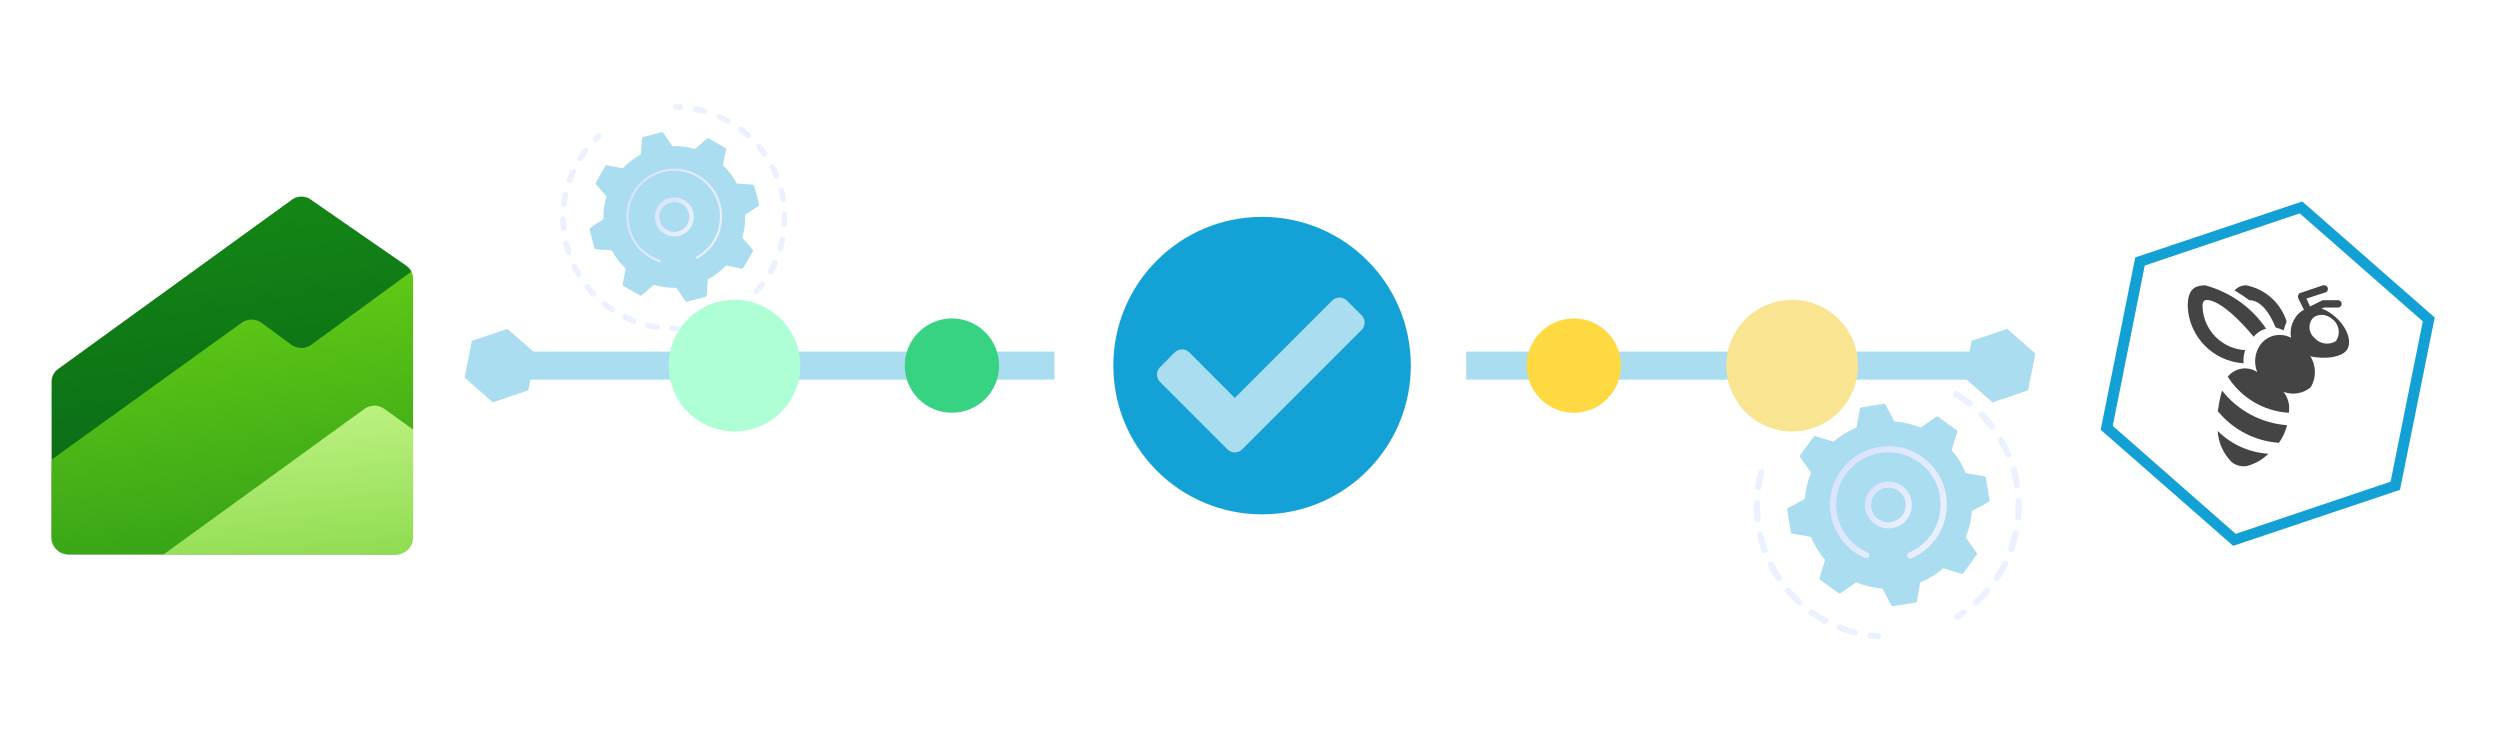 <?xml version="1.0" encoding="UTF-8"?>
<svg xmlns="http://www.w3.org/2000/svg" xmlns:xlink="http://www.w3.org/1999/xlink" version="1.1" id="Layer_1" x="0px" y="0px" width="4167px" height="1250px" viewBox="0 0 4167 1250" style="enable-background:new 0 0 4167 1250;" xml:space="preserve">
<style type="text/css">
	.st0{fill:#FFFFFF;}
	.st1{clip-path:url(#SVGID_00000078040564444698344550000007130324490440075655_);}
	.st2{fill:#FFFFFF;filter:url(#Adobe_OpacityMaskFilter);}
	.st3{mask:url(#mask0_00000106145685753302268640000000156621434422020751_);}
	.st4{fill:url(#SVGID_00000011026179254300818250000015453697991254670249_);}
	.st5{opacity:0.32;}
	.st6{opacity:0.24;}
	.st7{fill:url(#SVGID_00000085215116158901293360000005036246835258319514_);}
	.st8{fill:url(#SVGID_00000046297713707896637820000010809944390101307838_);}
	.st9{fill:#13A0D5;}
	.st10{fill:#444444;}
	.st11{fill:none;}
	.st12{opacity:0.3;}
	.st13{fill:#BDD0FB;}
	.st14{fill:#A9DDEF;}
	.st15{fill:url(#SVGID_00000132059599777555627940000005092216067973962116_);}
	.st16{fill:url(#SVGID_00000069361117366421026850000001771697875467345033_);}
	.st17{fill:url(#SVGID_00000038397443711948300700000014567821588524891278_);}
	.st18{fill:url(#SVGID_00000002370264859996611000000000343256551481246372_);}
	.st19{fill:none;stroke:#A9DDEF;stroke-width:46.866;stroke-miterlimit:10;}
	.st20{fill:#13A1D6;}
	.st21{fill:#AFFFD6;}
	.st22{fill:#37D282;}
	.st23{fill:#FFD941;}
	.st24{fill:#F9E491;}
</style>
<g>
	<path class="st0" d="M485.59,333.15c9.87-7.15,23.17-7.29,33.19-0.35l157.59,109.1c7.75,5.37,12.37,14.19,12.37,23.61v430.12   c0,15.86-12.86,28.72-28.72,28.72H114.33c-15.86,0-28.72-12.86-28.72-28.72V637.46c0-9.21,4.42-17.86,11.88-23.26L485.59,333.15z"></path>
	<g>
		<defs>
			<rect id="SVGID_1_" x="42.53" y="278.14" width="689.3" height="689.3"></rect>
		</defs>
		<clipPath id="SVGID_00000046327971568431622540000006478284994471518889_">
			<use xlink:href="#SVGID_1_" style="overflow:visible;"></use>
		</clipPath>
		<g style="clip-path:url(#SVGID_00000046327971568431622540000006478284994471518889_);">
			<defs>
				<filter id="Adobe_OpacityMaskFilter" filterUnits="userSpaceOnUse" x="85.61" y="321.23" width="603.13" height="620.51">
					<feColorMatrix type="matrix" values="1 0 0 0 0  0 1 0 0 0  0 0 1 0 0  0 0 0 1 0"></feColorMatrix>
				</filter>
			</defs>
			
				<mask maskUnits="userSpaceOnUse" x="85.61" y="321.23" width="603.13" height="620.51" id="mask0_00000106145685753302268640000000156621434422020751_">
				<path class="st2" d="M485.59,333.15c9.87-7.15,23.17-7.29,33.19-0.35l157.59,109.1c7.75,5.37,12.37,14.19,12.37,23.61v430.12      c0,15.86-12.86,28.72-28.72,28.72H114.33c-15.86,0-28.72-12.86-28.72-28.72V637.46c0-9.21,4.42-17.86,11.88-23.26L485.59,333.15      z"></path>
			</mask>
			<g class="st3">
				<g>
					
						<linearGradient id="SVGID_00000093161506147820247520000001403515091889030591_" gradientUnits="userSpaceOnUse" x1="7526.581" y1="-10796.703" x2="7625.637" y2="-11464.111" gradientTransform="matrix(1 0 0 -1 -7196.855 -10496.383)">
						<stop offset="0" style="stop-color:#158915"></stop>
						<stop offset="1" style="stop-color:#065F18"></stop>
					</linearGradient>
					<path style="fill:url(#SVGID_00000093161506147820247520000001403515091889030591_);" d="M502.06,321.23l186.68,129.24v473.89       H85.61V622.79L502.06,321.23z"></path>
				</g>
				<g>
					<path class="st5" d="M485.09,591.72c10.1,7.46,23.88,7.5,34.02,0.09l169.64-123.97v473.89H85.61V783.77l316.87-228.28       c10.13-7.3,23.82-7.22,33.86,0.21L485.09,591.72z"></path>
				</g>
				<g>
					<path class="st6" d="M485.09,591.72c10.1,7.46,23.88,7.5,34.02,0.09l169.64-123.97v473.89H85.61V783.77l316.87-228.28       c10.13-7.3,23.82-7.22,33.86,0.21L485.09,591.72z"></path>
				</g>
				
					<linearGradient id="SVGID_00000113319994384896713430000008254980151972581544_" gradientUnits="userSpaceOnUse" x1="7540.725" y1="-10891.027" x2="7621.635" y2="-11437.988" gradientTransform="matrix(1 0 0 -1 -7196.855 -10496.383)">
					<stop offset="0" style="stop-color:#6AD116"></stop>
					<stop offset="1" style="stop-color:#34A117"></stop>
				</linearGradient>
				<path style="fill:url(#SVGID_00000113319994384896713430000008254980151972581544_);" d="M485.09,574.34      c10.1,7.47,23.88,7.5,34.02,0.09l169.64-123.97v473.89H85.61V766.4l316.87-228.28c10.13-7.3,23.82-7.22,33.86,0.21      L485.09,574.34z"></path>
				<g>
					<path class="st6" d="M688.74,927.09V718.86l-47.78-34.51c-10.05-7.26-23.63-7.25-33.67,0.03l-335,242.71H688.74z"></path>
				</g>
				<g>
					<path class="st5" d="M688.74,941.45V733.22l-47.78-34.51c-10.05-7.26-23.63-7.25-33.67,0.03l-335,242.71H688.74z"></path>
				</g>
				
					<linearGradient id="SVGID_00000118392588984323870980000008477372097032480132_" gradientUnits="userSpaceOnUse" x1="7659.556" y1="-11148.061" x2="7690.806" y2="-11443.678" gradientTransform="matrix(1 0 0 -1 -7196.855 -10496.383)">
					<stop offset="0" style="stop-color:#C3F488"></stop>
					<stop offset="1" style="stop-color:#8FDC50"></stop>
				</linearGradient>
				<path style="fill:url(#SVGID_00000118392588984323870980000008477372097032480132_);" d="M688.74,924.36V716.14l-47.78-34.51      c-10.05-7.26-23.63-7.25-33.67,0.03l-335,242.71H688.74z"></path>
			</g>
		</g>
	</g>
</g>
<g>
	<g transform="translate(7.995 10.687)">
		<path class="st9" d="M3714.25,899.11L3714.25,899.11l-220.8-193.45l57.57-287.22l278.37-93.34l220.8,193.45l-57.86,287.22    L3714.25,899.11z M3825.16,344.96L3825.16,344.96l-258.29,86.94l-53.33,267.22l204.96,179.99l258.15-86.94l53.69-267.22    L3825.16,344.96z"></path>
		<path class="st10" d="M3864.95,464.64c-0.58,0-1.08,0.29-1.66,0.29l-0.29,0.29l-36.78,12.38c-1.66,0.58-2.95,1.94-3.6,3.6    c-0.58,1.58-0.58,3.31,0,4.97l9.57,19.5c-7.12,3.67-12.88,9.5-16.48,16.7c-5.04,9.07-6.84,19.65-4.97,29.94    c-17.7-9.43-39.58-4.39-51.39,11.87c-9.21,13.31-11.08,30.37-4.97,45.34c-15.91-10.58-37.21-7.2-49.15,7.7    c22.31,35.26,60.17,57.65,101.83,60.09c2.09-12.38-1.15-25.04-8.85-34.83c15.47,5.9,33.03,2.88,45.56-7.99    c9.28-15.9,9-35.7-0.86-51.38c23.1,5.76,54.91,1.94,62.18-12.59c8.49-17.06-6.33-47.35-35.7-63.69c-2.45-1.22-5.04-2.23-7.7-2.95    l3.81-1.94h23.32c2.23,0.07,4.32-1.08,5.47-2.95c1.08-1.94,1.08-4.32,0-6.33c-1.15-1.87-3.24-3.02-5.47-2.95h-25.62l-1.66,0.86    l-19.22,9.57l-5.9-13.17l30.23-9.86c3.38-0.29,5.83-3.31,5.54-6.69c-0.29-3.38-3.31-5.83-6.69-5.54c-0.29,0-0.5,0.07-0.79,0.14    L3864.95,464.64z M3667.83,464.93c-21.95,0-29.36,11.01-29.36,35.7c2.52,50.52,42.6,91.04,93.05,94.21    c-0.58-7.41,0.36-14.9,2.73-21.95c-38.86-2.09-69.74-33.54-71.1-72.47c0-8.49,2.45-11.01,7.12-11.01    c29.07,0,78.23,61.24,78.23,61.24c5.25-6.62,12.52-11.37,20.73-13.46C3745.2,501.71,3709.22,476.09,3667.83,464.93L3667.83,464.93    z M3736.13,464.93c-7.41-0.22-14.61,2.88-19.5,8.49c8.42,4.97,16.55,10.36,24.4,16.19c11.01,0,28,7.12,43.9,45.34    c4.61,1.37,9.07,2.95,13.46,4.97c1.3-4.97,2.95-9.79,4.97-14.54C3793.78,494.37,3767.94,471.19,3736.13,464.93L3736.13,464.93z     M3858.33,514.37c7.7-0.86,15.4,1.66,21.16,6.84c11.66,8.64,14.25,24.97,5.9,36.78c-11.37,6.98-26.12,4.89-35.12-4.97    c-10.15-8.06-11.87-22.74-3.81-32.96C3849.62,516.89,3853.8,514.88,3858.33,514.37L3858.33,514.37z M3695.83,640.39    c-0.86,2.45-1.58,4.89-2.16,7.41c-2.23,8.85-3.89,17.85-4.97,26.92c25.26,30.87,62.11,49.95,101.83,52.68    c6.41-8.78,10.94-18.78,13.46-29.36C3761.39,694.8,3722.17,673.93,3695.83,640.39L3695.83,640.39z M3688.42,707.61    c1.15,19.72,9.57,38.29,23.68,52.18c6.62,5.11,14.97,7.48,23.32,6.55h0.72c13.89-3.45,26.63-10.65,36.78-20.73    C3741.1,743.59,3711.09,730.06,3688.42,707.61L3688.42,707.61z"></path>
		<rect x="3634.59" y="463.78" class="st11" width="282.91" height="328.82"></rect>
	</g>
</g>
<g>
	<g>
		<g class="st12">
			<path class="st13" d="M3258.67,1031.94c1.66,1.49,4.17,1.79,6.17,0.51c3.71-2.35,7.41-4.78,11-7.36     c2.33-1.62,2.89-4.89,1.22-7.25c-1.62-2.33-4.89-2.89-7.25-1.22c-3.41,2.42-6.91,4.78-10.52,6.99c-2.39,1.51-3.17,4.68-1.65,7.15     C3257.98,1031.3,3258.29,1031.67,3258.67,1031.94z"></path>
			<path class="st13" d="M3289.92,1007.53c-1.92-2.11-1.78-5.39,0.33-7.31c5.31-4.86,10.44-10.06,15.21-15.46     c1.03-1.12,2.01-2.28,2.99-3.44c1.86-2.18,5.12-2.41,7.3-0.55c1.97,1.85,2.41,5.12,0.55,7.3c-1.02,1.21-2.11,2.43-3.13,3.63     c-5.02,5.64-10.4,11.1-15.97,16.2c-1.96,1.82-4.97,1.8-6.92,0.03C3290.17,1007.78,3290.06,1007.63,3289.92,1007.53z      M3324.28,960.33c4.84-7.28,9.24-14.96,13.13-22.72c1.26-2.54,4.39-3.58,6.93-2.32c2.54,1.26,3.58,4.39,2.32,6.93     c-4.07,8.2-8.71,16.21-13.74,23.86c-1.58,2.38-4.77,3.02-7.15,1.44c-0.19-0.14-0.42-0.31-0.61-0.44     C3323.29,965.37,3322.83,962.53,3324.28,960.33z M3347.58,913.41c2.89-8.27,5.28-16.74,7.13-25.26c0.59-2.81,3.36-4.54,6.17-3.95     c2.81,0.59,4.54,3.36,3.95,6.17c-1.94,8.95-4.44,17.86-7.47,26.52c-0.94,2.7-3.89,4.09-6.59,3.14c-0.62-0.23-1.22-0.6-1.71-1.02     C3347.5,917.6,3346.9,915.44,3347.58,913.41z M3358.63,862.16c0.77-8.72,1.03-17.52,0.71-26.23c-0.08-2.87,2.12-5.22,5.02-5.35     c2.87-0.08,5.22,2.12,5.35,5.02c0.3,9.13,0.07,18.39-0.76,27.49c-0.25,2.84-2.79,4.95-5.63,4.7c-1.14-0.11-2.18-0.57-2.96-1.28     C3359.2,865.45,3358.48,863.85,3358.63,862.16z M3356.9,809.79c-1.38-8.62-3.27-17.25-5.7-25.62c-0.82-2.75,0.81-5.6,3.56-6.41     c2.75-0.82,5.6,0.81,6.41,3.56c2.49,8.78,4.52,17.8,5.94,26.87c0.46,2.85-1.5,5.46-4.27,5.9c-1.63,0.26-3.13-0.25-4.25-1.28     C3357.68,812.08,3357.06,811.06,3356.9,809.79z M3342.43,759.42c-3.41-8.01-7.39-15.92-11.73-23.44     c-1.44-2.48-0.61-5.62,1.87-7.06c2.48-1.44,5.62-0.61,7.06,1.87c4.56,7.9,8.73,16.16,12.33,24.6c1.13,2.61-0.09,5.69-2.75,6.78     c-1.87,0.8-4.03,0.4-5.48-0.87C3343.19,760.76,3342.76,760.16,3342.43,759.42z M3316.14,714.16     c-5.28-6.91-11.02-13.58-17.12-19.86c-1.99-2.02-1.98-5.31,0.12-7.32c2.02-1.99,5.28-1.93,7.32,0.12     c6.39,6.57,12.48,13.56,17.99,20.85c1.74,2.27,1.26,5.51-1.01,7.25c-1.97,1.53-4.74,1.39-6.59-0.24     C3316.56,714.67,3316.31,714.42,3316.14,714.16z M3256.29,654.46c1.48-2.45,4.66-3.17,7.11-1.68     c6.71,4.14,13.33,8.71,19.66,13.57c0.96,0.76,1.9,1.45,2.86,2.21c2.28,1.72,2.6,5.05,0.79,7.26c-1.77,2.24-5.05,2.6-7.26,0.79     c-0.86-0.7-1.77-1.43-2.72-2.11c-6.05-4.66-12.38-9.03-18.78-13.01c-0.24-0.17-0.52-0.38-0.76-0.55     C3255.42,659.44,3254.98,656.68,3256.29,654.46z"></path>
		</g>
		<g class="st12">
			<path class="st13" d="M2995.79,1007.79c-6.65-6.11-13-12.64-18.85-19.46c-1.89-2.16-1.62-5.41,0.54-7.3     c2.16-1.89,5.46-1.59,7.3,0.54c5.59,6.49,11.64,12.73,17.95,18.52c2.11,1.96,2.26,5.23,0.34,7.29s-5.15,2.24-7.24,0.37     C2995.84,1007.82,2995.79,1007.79,2995.79,1007.79z M3015.65,1017.62c1.67-2.31,4.88-2.87,7.19-1.2     c6.97,4.97,14.35,9.59,21.85,13.72c2.47,1.36,3.43,4.5,2.04,7.01c-1.39,2.52-4.5,3.43-7.01,2.04     c-7.87-4.33-15.61-9.14-22.96-14.38c-0.14-0.1-0.28-0.2-0.47-0.34C3014.46,1022.73,3014.11,1019.75,3015.65,1017.62z      M2960.6,966.8c-5-7.5-9.56-15.4-13.61-23.43c-1.24-2.55-0.24-5.64,2.3-6.96c2.59-1.29,5.64-0.24,6.96,2.3     c3.81,7.65,8.23,15.16,12.97,22.32c1.59,2.37,0.93,5.57-1.44,7.16c-1.99,1.36-4.58,1.07-6.29-0.45     C2961.17,967.5,2960.86,967.13,2960.6,966.8z M3061.43,1043.98c1.04-2.63,4.08-3.95,6.71-2.91c7.98,3.18,16.25,5.86,24.53,8.04     c2.79,0.72,4.41,3.55,3.72,6.29c-0.72,2.79-3.55,4.41-6.33,3.69c-8.71-2.27-17.38-5.1-25.76-8.42c-0.57-0.2-1.09-0.58-1.53-0.96     C3061.21,1048.36,3060.59,1046.04,3061.43,1043.98z M2936.36,918.49c-3.02-8.44-5.6-17.21-7.59-25.98     c-0.65-2.77,1.12-5.52,3.89-6.17c2.77-0.65,5.52,1.12,6.17,3.89c1.93,8.37,4.31,16.71,7.23,24.79c0.93,2.69-0.43,5.66-3.11,6.59     c-1.85,0.67-3.81,0.19-5.17-1.01C2937.16,920.07,2936.67,919.36,2936.36,918.49z M2924.45,865.79     c-0.93-8.94-1.31-18.06-1.13-27.06c0.04-2.84,2.39-5.1,5.24-5.05c2.84,0.04,5.15,2.43,5.1,5.27c-0.17,8.58,0.18,17.24,1.1,25.82     c0.29,2.87-1.81,5.38-4.6,5.66c-1.48,0.15-2.9-0.37-3.96-1.28C2925.18,868.26,2924.57,867.11,2924.45,865.79z M2925.45,811.73     c1.28-8.92,3.06-17.85,5.38-26.52c0.77-2.75,3.55-4.41,6.33-3.69c2.75,0.77,4.37,3.6,3.69,6.33c-2.22,8.24-3.94,16.78-5.16,25.32     c-0.38,2.81-3.03,4.78-5.84,4.4c-1.06-0.12-2.01-0.59-2.7-1.24C2925.88,815.21,2925.15,813.53,2925.45,811.73z"></path>
			<path class="st13" d="M3114.1,1063.11c0.73,0.67,1.69,1.15,2.75,1.27c4.39,0.59,8.8,1.05,13.16,1.39     c2.87,0.21,5.33-1.9,5.53-4.77c0.21-2.87-1.9-5.33-4.77-5.53c-4.14-0.34-8.38-0.74-12.51-1.29c-2.81-0.38-5.41,1.62-5.8,4.43     C3112.2,1060.37,3112.88,1062.01,3114.1,1063.11z"></path>
		</g>
		<g>
			<path class="st14" d="M3193.03,1004.3c1.14-0.18,1.96-1.02,2.17-2.1l5.47-31.42c13.78-5.63,26.74-13.51,38.32-23.55l30.48,9.25     c1.05,0.33,2.2-0.06,2.85-0.96l22.4-30.96c0.65-0.9,0.66-2.11,0.02-3.01l-18.32-26.05c5.91-14.13,9.34-28.91,10.37-43.76     l28.08-15.06c0.96-0.53,1.53-1.62,1.32-2.71l-6.06-37.74c-0.18-1.14-1.02-1.96-2.1-2.17l-31.42-5.47     c-5.63-13.78-13.51-26.74-23.55-38.32l9.25-30.48c0.33-1.05-0.06-2.2-0.96-2.85l-30.96-22.4c-0.9-0.65-2.11-0.66-3.01-0.02     l-26.05,18.32c-14.13-5.91-28.91-9.34-43.76-10.37l-15.03-28.13c-0.53-0.96-1.62-1.53-2.71-1.32l-37.74,6.06     c-1.14,0.18-1.96,1.02-2.17,2.1l-5.47,31.42c-13.78,5.63-26.74,13.51-38.32,23.55l-30.48-9.25c-1.05-0.33-2.2,0.06-2.85,0.96     l-22.4,30.96c-0.65,0.9-0.66,2.11-0.02,3.01l18.32,26.05c-5.91,14.13-9.34,28.91-10.37,43.76l-28.08,15.06     c-0.96,0.53-1.53,1.62-1.32,2.71l6.06,37.74c0.18,1.14,1.02,1.96,2.1,2.17l31.42,5.47c5.63,13.78,13.51,26.74,23.55,38.32     l-9.25,30.48c-0.33,1.05,0.06,2.2,0.96,2.85l30.96,22.4c0.9,0.65,2.11,0.66,3.01,0.02l26.05-18.32     c14.13,5.91,28.91,9.34,43.76,10.37l15.06,28.08c0.53,0.96,1.62,1.53,2.71,1.32L3193.03,1004.3z"></path>
			
				<linearGradient id="SVGID_00000003097388895229471280000012441085435165272196_" gradientUnits="userSpaceOnUse" x1="5793.205" y1="2741.109" x2="5871.451" y2="2741.109" gradientTransform="matrix(0.81 0.586 -0.586 0.81 28.831 -4797.764)">
				<stop offset="0" style="stop-color:#DAE3FE"></stop>
				<stop offset="1" style="stop-color:#E9EFFD"></stop>
			</linearGradient>
			<path style="fill:url(#SVGID_00000003097388895229471280000012441085435165272196_);" d="M3117.6,866.75     c-6.71-8.02-9.88-18.15-8.96-28.56c0.92-10.41,5.84-19.79,13.85-26.5c16.55-13.84,41.23-11.66,55.1,4.84     c13.84,16.55,11.66,41.23-4.84,55.1c-8.02,6.71-18.15,9.88-28.56,8.96c-8.46-0.73-16.27-4.15-22.49-9.66     C3120.23,869.67,3118.85,868.31,3117.6,866.75z M3129.1,819.64c-5.88,4.95-9.53,11.88-10.17,19.53     c-0.65,7.66,1.67,15.09,6.58,21.01l0,0c4.95,5.88,11.88,9.53,19.53,10.17s15.08-1.67,21.01-6.58     c12.18-10.17,13.76-28.37,3.59-40.54c-0.93-1.1-1.92-2.11-2.91-3.04C3156.18,810.83,3140.13,810.36,3129.1,819.64z"></path>
			
				<linearGradient id="SVGID_00000018223732652509405040000011003146532797753013_" gradientUnits="userSpaceOnUse" x1="5734.592" y1="-1490.776" x2="5929.4" y2="-1490.776" gradientTransform="matrix(0.81 0.586 0.586 -0.81 -703.709 -3785.176)">
				<stop offset="0" style="stop-color:#DAE3FE"></stop>
				<stop offset="1" style="stop-color:#E9EFFD"></stop>
			</linearGradient>
			<path style="fill:url(#SVGID_00000018223732652509405040000011003146532797753013_);" d="M3082.72,913.57     c2.44,2.2,4.98,4.25,7.72,6.23c5.38,3.89,11.17,7.22,17.16,9.97c0.27,0.12,0.54,0.25,0.81,0.37c2.11,0.95,4.48,0.37,5.97-1.29     c0.35-0.39,0.61-0.85,0.86-1.39c1.17-2.61-0.07-5.66-2.63-6.79c-5.66-2.51-11.07-5.57-16.08-9.19l0,0     c-0.28-0.2-0.57-0.41-0.8-0.58c-11.83-8.7-20.98-20-27.03-33c-3.26-7.03-5.63-14.57-6.97-22.37c-0.01-0.08-0.03-0.16-0.03-0.16     c-0.03-0.16-0.07-0.41-0.09-0.57c-3.68-22.94,1.76-45.97,15.42-64.85c1.78-2.45,3.66-4.76,5.64-7     c13.3-14.9,31.12-24.73,51.13-27.94c22.94-3.68,45.97,1.76,64.85,15.42c18.83,13.62,31.24,33.74,34.93,56.77     c3.68,22.94-1.76,45.97-15.42,64.85c-1.74,2.41-3.59,4.66-5.57,6.9c-8.48,9.54-18.91,17.09-30.66,22.11     c-0.74,0.33-1.34,0.76-1.83,1.34c-1.27,1.46-1.72,3.57-0.87,5.48c1.13,2.61,4.17,3.88,6.82,2.7     c13.12-5.61,24.82-14.04,34.29-24.74c2.2-2.44,4.28-5.03,6.23-7.72c15.26-21.1,21.36-46.82,17.23-72.52s-17.96-48.22-39.06-63.49     c-21.1-15.26-46.82-21.36-72.52-17.23c-22.37,3.59-42.34,14.6-57.19,31.25c-2.23,2.49-4.32,5.07-6.3,7.81     C3039.08,824.62,3045.88,880.81,3082.72,913.57z"></path>
		</g>
	</g>
	<g>
		<g>
			<g>
				<g class="st12">
					<path class="st13" d="M1257.5,489.69c-1.96-1.75-2.13-4.74-0.36-6.69c3.38-3.8,6.67-7.77,9.73-11.87       c1.55-2.08,4.47-2.52,6.57-1c0.03,0.02,0.06,0.03,0.09,0.05c2.11,1.56,2.52,4.55,0.92,6.64c-3.25,4.3-6.69,8.52-10.26,12.52       c-1.64,1.84-4.37,2.08-6.31,0.69C1257.75,489.91,1257.62,489.8,1257.5,489.69z M1280.47,450.21c2.48-4.48,4.8-9.08,6.89-13.74       c1.08-2.39,3.86-3.45,6.27-2.4c2.39,1.08,3.45,3.86,2.4,6.27c-2.21,4.86-4.65,9.74-7.26,14.45c-1.28,2.27-4.17,3.12-6.44,1.84       c-0.17-0.1-0.31-0.18-0.47-0.31C1279.92,454.97,1279.29,452.31,1280.47,450.21z M1296.02,413.07c1.42-4.9,2.65-9.91,3.68-14.92       c0.5-2.57,3.02-4.24,5.58-3.71s4.24,3.02,3.71,5.58c-1.06,5.26-2.33,10.55-3.86,15.69c-0.73,2.51-3.36,3.96-5.88,3.23       c-0.52-0.15-1.03-0.4-1.45-0.72C1296.2,417.11,1295.41,415.05,1296.02,413.07z M1302.84,373.44c0.28-5.1,0.38-10.27,0.23-15.35       c-0.08-2.64,1.98-4.8,4.62-4.88c2.64-0.08,4.8,1.98,4.88,4.62c0.13,5.38,0.08,10.8-0.25,16.18c-0.15,2.62-2.4,4.6-5.02,4.45       c-0.93-0.04-1.79-0.39-2.5-0.88C1303.51,376.61,1302.72,375.08,1302.84,373.44z M1300.64,333.23       c-0.83-5.02-1.91-10.07-3.16-15.02c-0.66-2.55,0.88-5.14,3.41-5.76c2.55-0.66,5.14,0.88,5.76,3.41       c1.34,5.2,2.45,10.53,3.35,15.82c0.45,2.59-1.31,5.04-3.88,5.46c-1.3,0.2-2.57-0.11-3.56-0.84S1300.86,334.5,1300.64,333.23z        M1289.64,294.53c-1.93-4.7-4.08-9.42-6.42-13.94c-1.2-2.34-0.27-5.19,2.06-6.39s5.19-0.27,6.39,2.06       c2.46,4.78,4.71,9.71,6.74,14.7c1.01,2.41-0.18,5.19-2.6,6.2c-1.56,0.66-3.31,0.37-4.57-0.55       C1290.55,296.05,1289.99,295.38,1289.64,294.53z M1155.14,180.85c0.53-2.56,3.02-4.24,5.58-3.71       c5.26,1.06,10.53,2.36,15.72,3.87c2.51,0.73,3.96,3.36,3.22,5.9c-0.73,2.51-3.36,3.96-5.88,3.23       c-4.9-1.42-9.92-2.69-14.92-3.68c-0.69-0.13-1.32-0.42-1.83-0.79C1155.56,184.6,1154.77,182.74,1155.14,180.85z        M1270.35,259.22c-2.92-4.17-6.09-8.25-9.35-12.17c-1.7-2.01-1.43-4.98,0.59-6.68c2.01-1.7,4.98-1.43,6.68,0.59       c3.46,4.1,6.76,8.41,9.86,12.8c1.51,2.13,0.97,5.1-1.16,6.61c-1.69,1.2-3.93,1.12-5.51-0.03       C1271.02,260.03,1270.66,259.67,1270.35,259.22z M1194.79,192.52c1.08-2.39,3.89-3.43,6.28-2.35       c4.89,2.22,9.74,4.65,14.43,7.29c2.29,1.25,3.12,4.17,1.82,6.47c-1.28,2.27-4.17,3.12-6.47,1.82       c-4.46-2.51-9.06-4.83-13.73-6.92c-0.3-0.14-0.56-0.29-0.83-0.48C1194.54,197.03,1193.83,194.64,1194.79,192.52z        M1243.64,229.15c-3.78-3.41-7.77-6.67-11.85-9.76c-2.09-1.59-2.52-4.55-0.92-6.64c1.58-2.06,4.46-2.49,6.55-0.97       c0.03,0.02,0.06,0.03,0.09,0.05c4.3,3.25,8.48,6.7,12.47,10.27c1.96,1.75,2.09,4.76,0.36,6.69c-1.64,1.84-4.37,2.08-6.3,0.66       C1243.89,229.37,1243.76,229.26,1243.64,229.15z"></path>
					<path class="st13" d="M1123.91,182.03c0.75,0.55,1.68,0.86,2.68,0.9c2.45,0.05,4.92,0.14,7.39,0.27       c2.62,0.15,4.84-1.85,5.02-4.45c0.15-2.62-1.83-4.87-4.45-5.02c-2.58-0.16-5.19-0.26-7.76-0.3c-2.62-0.03-4.77,2.04-4.82,4.64       C1121.92,179.74,1122.69,181.17,1123.91,182.03z"></path>
				</g>
				<g class="st12">
					<path class="st13" d="M989.85,236.09c1.85,1.34,4.47,1.18,6.12-0.5c1.73-1.74,3.52-3.45,5.33-5.12       c1.94-1.77,2.04-4.77,0.26-6.71s-4.77-2.04-6.71-0.26c-1.9,1.76-3.78,3.57-5.61,5.41c-1.84,1.87-1.85,4.84,0,6.71       C989.45,235.79,989.63,235.93,989.85,236.09z"></path>
					<path class="st13" d="M1004.7,510.59c-2.03-1.63-2.36-4.61-0.74-6.68c1.63-2.03,4.61-2.36,6.68-0.74       c3.88,3.12,7.98,6.11,12.18,8.92c2.17,1.45,2.75,4.41,1.3,6.59c-1.45,2.17-4.41,2.75-6.59,1.3c-1.82-1.21-3.63-2.48-5.37-3.76       C1009.61,514.43,1007.1,512.51,1004.7,510.59z M1037.73,526.59c1.16-2.34,3.99-3.33,6.36-2.15c4.51,2.23,9.16,4.27,13.82,6.1       c2.43,0.95,3.65,3.71,2.7,6.14c-0.95,2.43-3.71,3.65-6.14,2.7c-4.91-1.93-9.81-4.07-14.56-6.41c-0.24-0.1-0.46-0.26-0.69-0.4       C1037.36,531.18,1036.7,528.7,1037.73,526.59z M985.68,493.13c-3.63-3.82-7.15-7.88-10.44-12c-1.63-2.05-1.32-5.03,0.73-6.67       c2.05-1.63,5.02-1.29,6.67,0.73c3.15,3.92,6.49,7.76,9.92,11.39c1.81,1.88,1.74,4.9-0.19,6.72c-1.68,1.58-4.23,1.71-6.03,0.4       C986.1,493.53,985.87,493.32,985.68,493.13z M1075.63,541.36c0.6-2.55,3.18-4.11,5.73-3.51c4.88,1.19,9.87,2.13,14.83,2.9       c2.59,0.4,4.37,2.8,3.97,5.39c-0.4,2.59-2.8,4.37-5.39,3.97c-5.23-0.78-10.46-1.82-15.62-3.06c-0.64-0.14-1.17-0.41-1.65-0.77       C1075.94,545.23,1075.15,543.29,1075.63,541.36z M960.53,459.89c-2.71-4.54-5.24-9.25-7.57-13.99       c-1.16-2.35-0.15-5.2,2.18-6.33c2.35-1.16,5.2-0.15,6.33,2.18c2.19,4.51,4.62,9.01,7.17,13.3c1.33,2.25,0.6,5.15-1.67,6.51       c-1.69,1.01-3.73,0.85-5.21-0.23C961.3,460.94,960.85,460.46,960.53,459.89z M943.26,421.94c-1.63-5.02-3.1-10.19-4.33-15.32       c-0.61-2.57,0.98-5.12,3.53-5.7c2.57-0.61,5.12,0.98,5.7,3.53c1.18,4.88,2.54,9.78,4.12,14.55c0.81,2.49-0.55,5.17-3.04,5.98       c-1.51,0.5-3.09,0.2-4.26-0.67C944.2,423.75,943.6,422.94,943.26,421.94z M934.69,381.17c-0.51-5.25-0.8-10.61-0.88-15.88       c-0.05-2.62,2.07-4.75,4.69-4.8c2.62-0.05,4.75,2.07,4.8,4.69c0.08,5,0.34,10.08,0.84,15.09c0.26,2.59-1.66,4.91-4.25,5.17       c-1.2,0.1-2.35-0.22-3.23-0.88C935.58,383.78,934.82,382.58,934.69,381.17z M935.23,339.46c0.63-5.24,1.52-10.52,2.6-15.69       c0.53-2.56,3.05-4.22,5.62-3.65c2.56,0.53,4.22,3.05,3.65,5.62c-1.04,4.89-1.87,9.94-2.5,14.91c-0.32,2.6-2.68,4.43-5.28,4.11       c-0.82-0.09-1.56-0.41-2.21-0.86C935.79,342.91,935,341.24,935.23,339.46z M944.88,298.87c1.77-4.96,3.8-9.93,6-14.71       c1.08-2.39,3.89-3.43,6.28-2.35c2.37,1.11,3.43,3.89,2.35,6.28c-2.11,4.57-4,9.28-5.69,13.98c-0.89,2.46-3.62,3.74-6.07,2.85       c-0.43-0.17-0.82-0.36-1.18-0.6C944.9,303.12,944.15,300.93,944.88,298.87z M963.22,261.48c2.09-3.29,4.29-6.55,6.57-9.7       c0.81-1.13,1.66-2.28,2.5-3.4c1.59-2.09,4.56-2.54,6.64-0.92c2.09,1.59,2.52,4.55,0.92,6.64c-0.8,1.06-1.58,2.14-2.38,3.2       c-2.15,2.99-4.25,6.08-6.24,9.2c-1.39,2.21-4.33,2.87-6.54,1.48c-0.09-0.05-0.17-0.1-0.24-0.18       C962.43,266.4,961.87,263.6,963.22,261.48z"></path>
					<path class="st13" d="M1117.93,551.35c0.75,0.55,1.71,0.87,2.73,0.89c2.57,0.04,5.17,0.02,7.78-0.07       c2.64-0.08,4.66-2.26,4.62-4.88c-0.08-2.64-2.24-4.69-4.88-4.62c-2.47,0.06-4.93,0.08-7.4,0.06c-2.62-0.03-4.77,2.04-4.81,4.69       C1115.91,549.04,1116.72,550.47,1117.93,551.35z"></path>
				</g>
				<g>
					<path class="st14" d="M1176.21,494.68c0.9-0.24,1.56-1.04,1.64-1.98l1.93-26.91c11.1-5.93,21.35-13.69,30.25-23.14l26.45,5.17       c0.92,0.19,1.86-0.26,2.33-1.06l16.2-27.99c0.48-0.83,0.38-1.84-0.24-2.54l-17.65-20.36c3.75-12.4,5.37-25.15,5-37.75       l22.38-15.07c0.8-0.53,1.14-1.51,0.9-2.41l-8.33-31.25c-0.24-0.9-1.04-1.56-1.98-1.64l-26.91-1.93       c-5.93-11.1-13.69-21.35-23.14-30.25l5.17-26.45c0.19-0.92-0.26-1.86-1.06-2.33l-27.99-16.2c-0.83-0.48-1.84-0.38-2.54,0.24       l-20.36,17.65c-12.4-3.75-25.15-5.37-37.75-5l-15.07-22.38c-0.53-0.8-1.51-1.14-2.41-0.9l-31.25,8.33       c-0.9,0.24-1.56,1.04-1.64,1.98l-1.93,26.91c-11.1,5.93-21.35,13.69-30.25,23.14l-26.45-5.17c-0.92-0.19-1.86,0.26-2.33,1.06       l-16.2,27.99c-0.48,0.83-0.38,1.84,0.24,2.54l17.65,20.36c-3.75,12.4-5.37,25.15-5,37.75l-22.38,15.07       c-0.8,0.53-1.14,1.51-0.9,2.41l8.33,31.25c0.24,0.9,1.04,1.56,1.98,1.64l26.91,1.93c5.93,11.1,13.69,21.35,23.14,30.25       l-5.17,26.45c-0.19,0.92,0.26,1.86,1.06,2.33l27.99,16.2c0.83,0.48,1.84,0.38,2.54-0.24l20.36-17.65       c12.4,3.75,25.15,5.37,37.75,5l15.07,22.38c0.53,0.8,1.51,1.14,2.41,0.9L1176.21,494.68z"></path>
					
						<linearGradient id="SVGID_00000055696119165259216800000002949674717510245763_" gradientUnits="userSpaceOnUse" x1="4699.488" y1="1642.397" x2="4764.509" y2="1642.397" gradientTransform="matrix(0.865 0.501 -0.501 0.865 -2148.416 -3430.626)">
						<stop offset="0" style="stop-color:#DAE3FE"></stop>
						<stop offset="1" style="stop-color:#E9EFFD"></stop>
					</linearGradient>
					<path style="fill:url(#SVGID_00000055696119165259216800000002949674717510245763_);" d="M1101.26,384.9       c-12.85-12.51-13.11-33.14-0.6-45.99c6.04-6.22,14.17-9.72,22.86-9.84s16.9,3.15,23.11,9.22c12.85,12.51,13.11,33.14,0.6,45.99       c-11.38,11.68-29.48,12.98-42.32,3.68C1103.64,387.05,1102.42,386,1101.26,384.9z M1123.63,336.65       c-6.64,0.08-12.89,2.76-17.53,7.55c-9.59,9.85-9.38,25.69,0.49,35.25c9.85,9.59,25.69,9.38,35.28-0.47       c9.59-9.85,9.38-25.69-0.49-35.25c-0.91-0.87-1.82-1.66-2.83-2.36C1134.19,338.23,1129.05,336.58,1123.63,336.65z"></path>
					
						<linearGradient id="SVGID_00000086655561391089822300000006906103508821440434_" gradientUnits="userSpaceOnUse" x1="4651.64" y1="-392.133" x2="4811.565" y2="-392.133" gradientTransform="matrix(0.865 0.501 0.501 -0.865 -2774.581 -2349.023)">
						<stop offset="0" style="stop-color:#DAE3FE"></stop>
						<stop offset="1" style="stop-color:#E9EFFD"></stop>
					</linearGradient>
					<path style="fill:url(#SVGID_00000086655561391089822300000006906103508821440434_);" d="M1076.87,425.66       c2.21,1.58,4.5,3.1,6.9,4.49l0,0c0.74,0.43,1.51,0.88,2.27,1.28c3.78,2.04,7.71,3.74,11.74,5.15c0.06,0.03,0.1,0.02,0.16,0.05       c0.16,0.05,0.32,0.11,0.48,0.16c0.32,0.11,0.61,0.2,0.93,0.31c0.8,0.27,1.66-0.03,2.11-0.68c0.13-0.15,0.2-0.34,0.27-0.53       c0.31-1-0.21-2.07-1.21-2.38c-5.13-1.67-10.11-3.87-14.83-6.6c-23.36-13.53-36.87-37.63-37.93-62.8       c-0.59-13.99,2.65-28.29,10.17-41.28c1.32-2.28,2.74-4.48,4.26-6.57c10.23-14.18,24.89-24.29,42.03-28.86       c19.66-5.24,40.19-2.51,57.79,7.68c36.36,21.05,48.8,67.72,27.76,104.08c-1.29,2.23-2.71,4.42-4.21,6.48       c-6.53,9.03-14.96,16.55-24.72,21.95c-0.23,0.13-0.46,0.34-0.63,0.55c-0.4,0.57-0.48,1.36-0.11,2.03       c0.51,0.9,1.67,1.27,2.59,0.74c10.25-5.66,19.11-13.57,25.95-23.03c1.57-2.18,3.04-4.46,4.41-6.83       c22.09-38.16,8.99-87.19-29.14-109.27c-18.48-10.7-40.04-13.57-60.66-8.05c-17.95,4.79-33.37,15.42-44.11,30.29       c-1.58,2.21-3.1,4.5-4.49,6.9c-10.7,18.48-13.57,40.04-8.05,60.66C1051.37,399.49,1062,414.91,1076.87,425.66z"></path>
				</g>
			</g>
		</g>
	</g>
	<g>
		<line class="st19" x1="1757.57" y1="609.4" x2="786.58" y2="609.4"></line>
		<line class="st19" x1="3376.53" y1="609.4" x2="2443.86" y2="609.4"></line>
		<g>
			<polygon class="st14" points="3345.6,548.16 3345.6,548.16 3286.37,568.09 3274.14,629.37 3321.14,670.64 3380.33,650.7      3392.64,589.43    "></polygon>
			<polygon class="st14" points="845.81,548.16 845.81,548.16 786.58,568.09 774.36,629.37 821.36,670.64 880.55,650.7      892.86,589.43    "></polygon>
		</g>
	</g>
</g>
<g>
	<g>
		<circle class="st20" cx="2103.62" cy="609.4" r="247.93"></circle>
	</g>
	<g>
		<path class="st14" d="M2045.94,749.06l-112.49-112.49c-6.76-6.77-6.76-17.74,0-24.51l0,0l24.51-24.65    c6.77-6.76,17.74-6.76,24.51,0l0,0l75.73,75.87l162.33-162.34c6.77-6.76,17.74-6.76,24.51,0l0,0l24.51,24.51    c6.76,6.77,6.76,17.74,0,24.51l0,0l-199.1,199.1C2063.68,755.81,2052.72,755.81,2045.94,749.06L2045.94,749.06z"></path>
	</g>
</g>
<g>
	<g>
		<circle class="st21" cx="1224.24" cy="609.4" r="109.73"></circle>
	</g>
</g>
<g>
	<g>
		<circle class="st22" cx="1586.67" cy="609.4" r="78.6"></circle>
	</g>
</g>
<g>
	<g>
		<circle class="st23" cx="2623.28" cy="609.4" r="78.6"></circle>
	</g>
</g>
<g>
	<g>
		<circle class="st24" cx="2987.17" cy="609.4" r="109.73"></circle>
	</g>
</g>
</svg>
